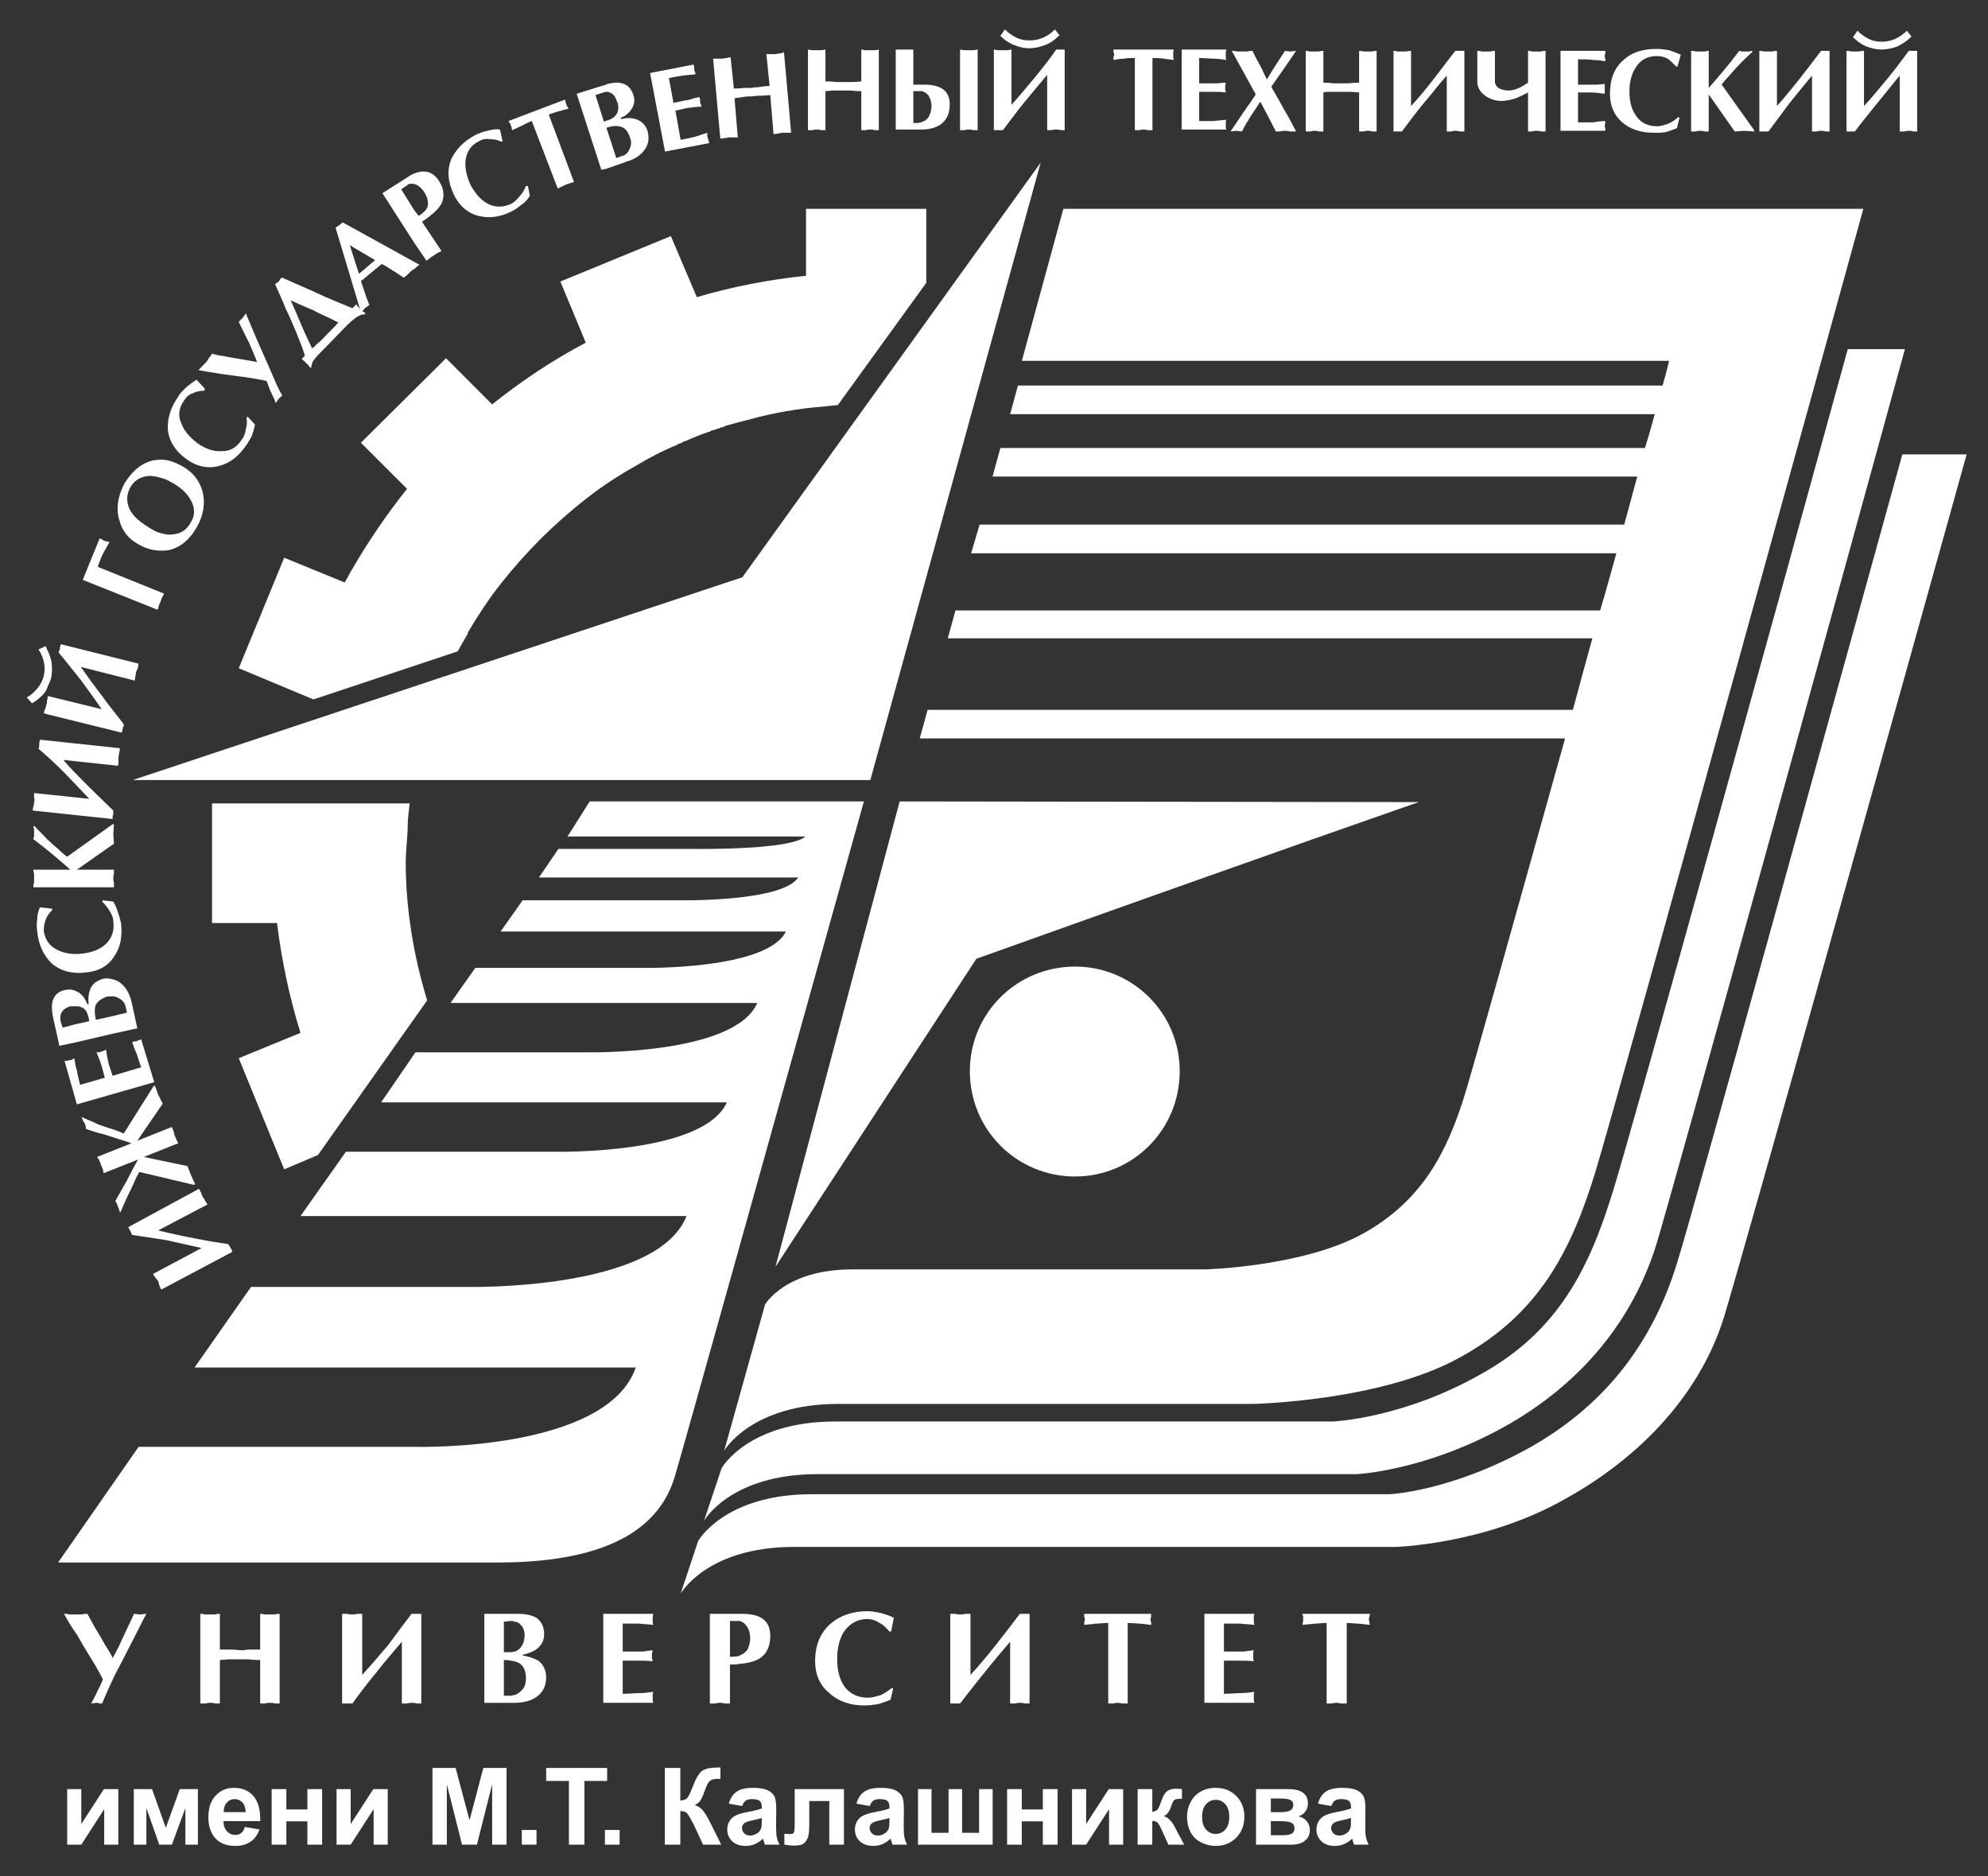 <?xml version="1.0" encoding="utf-8"?>
<!-- Generator: Adobe Illustrator 15.0.0, SVG Export Plug-In . SVG Version: 6.00 Build 0)  -->
<!DOCTYPE svg PUBLIC "-//W3C//DTD SVG 1.1//EN" "http://www.w3.org/Graphics/SVG/1.1/DTD/svg11.dtd">
<svg version="1.1" id="Layer_1" xmlns="http://www.w3.org/2000/svg" xmlns:xlink="http://www.w3.org/1999/xlink" x="0px" y="0px"
	 width="532px" height="502px" viewBox="31.14 169.445 532 502" enable-background="new 31.14 169.445 532 502"
	 xml:space="preserve">
<rect x="31.14" y="169.445" width="532" height="502" fill="#333333" stroke="none"/>
<g>
	<polygon fill="#fff" points="309.625,212.971 229.795,323.918 66.665,378.172 264.046,378.172 	"/>
	<path fill="#fff" d="M238.663,508.423l53.754-82.422c83.642-29.921,118.417-41.925,118.417-41.925l-138.941-0.179
		L238.663,508.423z"/>
	<path fill="#fff" d="M188.942,383.896l-5.929,9.388h63.646c-3.985,3.669-29.047,3.322-29.047,3.322h-37.041l-5.204,7.646h69.376
		c-4.34,6.627-31.984,6.1-31.984,6.1h-41.753l-5.902,8.352h76.35c-5.058,10.258-37.912,9.739-37.912,9.739H158.33l-6.626,9.387
		h82.079c-6.082,14.074-45.885,13.203-45.885,13.203h-45.585l-9.192,13.4h92.517c-6.279,14.076-45.934,13.201-45.934,13.201h-55.996
		l-12.155,17.213h103.298c-7.845,20.004-58.264,18.961-58.264,18.961H98.322l-15.12,21.57h118.072
		c-7.818,22.441-58.411,21.225-58.411,21.225H68.229L46.688,587.56c0,0,95.478,0,117.371,0c21.92,0,42.248-4.879,47.652-22.965
		c2.587-8.691,27.127-96.697,50.616-180.698L188.942,383.896L188.942,383.896z"/>
	<path fill="#fff" d="M318.845,428.091c15.47,0,27.995,12.502,27.995,27.996c0,15.646-12.525,28.174-27.995,28.174
		c-15.646,0-28.17-12.525-28.17-28.174C290.674,440.593,303.198,428.091,318.845,428.091z"/>
	<path fill="#fff" d="M87.886,416.434v-32.011h52.882c-0.177,1.917-0.522,4.007-0.522,5.924c0,2.765-0.525,6.606-0.525,9.921
		c0,0.172,0,0.172,0,0.172c0,11.98,2.093,24.862,5.73,36.69l-29.219,41.377l-9.042,3.836l-12.156-29.742l16.517-6.775
		c-2.966-9.566-5.058-19.48-6.279-29.392H87.886L87.886,416.434z M252.039,278.185L252.039,278.185
		c1.048-0.179,2.267-0.179,3.314-0.351l23.663-32.707v-19.805h-32.183v17.912c-9.915,1.023-19.831,2.944-29.221,5.729l-6.946-16.342
		l-29.569,12.159l6.8,16.362c-8.895,4.686-17.237,10.265-25.061,16.521l-12.329-12.358l-22.793,22.617l12.355,12.332
		c-6.255,7.849-11.832,16.193-16.689,25.061l-16.19-6.626l-12.156,29.57l19.977,8.342l38.61-12.855
		c0.871-1.57,1.745-3.139,2.79-4.881h-0.178c2.792-4.682,5.732-9.215,9.046-13.375c6.602-8.344,14.273-16.017,22.767-22.62
		c4.186-3.315,8.718-6.252,13.401-8.868c3.488-2.093,7.124-3.987,10.961-5.556c0.174-0.172,0.351-0.172,0.524-0.344
		c0.346,0,0.693-0.179,0.871-0.354c0.346-0.172,0.697-0.344,1.044-0.344c0.146-0.179,0.352-0.179,0.697-0.351
		c0.348-0.176,0.846-0.348,1.197-0.52c0.175,0,0.347-0.179,0.524-0.179c0.346-0.172,0.697-0.348,1.217-0.52
		c0.177,0,0.354-0.172,0.525-0.172c0.348-0.179,0.699-0.352,1.044-0.352c0.35-0.175,0.699-0.348,1.045-0.348
		c0.177-0.179,0.354-0.179,0.523-0.351c0.524,0,0.873-0.172,1.224-0.348c0.172,0,0.524-0.172,0.697-0.172
		c0.348-0.178,0.699-0.351,1.046-0.351c0.35-0.172,0.498-0.172,0.697-0.348c1.894-0.523,3.81-1.05,5.901-1.573
		C237.964,279.927,244.913,278.705,252.039,278.185z"/>
	<path fill="#fff" d="M224.939,557.646c0,0,7.123-12.531,30.588-12.531c23.489,0,110.969,0,110.969,0s34.427-0.691,55.474-12.525
		c21.221-11.633,29.718-28.846,35.993-49.197c6.255-20.352,71.815-258.069,71.815-258.069H315.702l-11.108,40.681h173.195
		c0,0-0.521,2.44-1.74,6.599h-172.5l-2.092,7.673h172.497c-0.695,2.592-1.568,5.728-2.616,9.04H298.846l-2.095,7.653H469.27
		c-1.045,3.983-2.263,8.341-3.484,12.851H293.287l-2.266,7.673h172.669c-1.37,4.857-2.766,10.09-4.334,15.295h-172.52l-2.067,7.47
		h172.494c-1.741,6.252-3.485,12.707-5.207,19.13h-172.69l-2.096,7.65h172.697c-12.357,44.193-24.537,87.833-26.778,95.131
		c-4.71,15.295-11.312,28.523-27.327,37.389c-15.99,8.867-42.244,9.564-42.244,9.564s-76.667,0-94.429,0
		c-17.911,0-23.313,9.395-23.313,9.395L224.939,557.646z"/>
	<path fill="#fff" d="M219.534,576.427c0,0,6.948-12.527,30.437-12.527c23.491,0,144.347,0,144.347,0s18.084-0.873,39.133-12.529
		c21.025-11.637,34.773-28.871,41.023-49.197c5.059-16.865,50.97-182.788,66.438-239.309h-15.297
		c-18.081,65.913-57.911,209.567-62.795,225.209c-6.256,20.352-14.421,37.563-35.646,49.223
		c-21.021,11.832-39.456,12.527-39.456,12.527s-109.574,0-133.063,0c-23.467,0-30.414,12.504-30.414,12.504L219.534,576.427z"/>
	<path fill="#fff" d="M213.28,595.908c0,0,6.948-12.531,30.415-12.531c23.516,0,161.063,0,161.063,0s23.641-0.695,44.688-12.529
		c21.222-11.633,36.867-28.867,43.118-49.193c4.88-16.021,47.302-167.473,64.863-230.618h-17.211
		c-19.134,69.049-55.649,201.571-60.331,216.516c-6.275,20.352-18.459,37.563-39.655,49.395
		c-21.051,11.637-37.217,12.332-37.217,12.332s-131.12,0-154.61,0c-23.464,0-30.438,12.529-30.438,12.529L213.28,595.908z"/>
	<path fill="#fff" d="M55.551,625.275c0.353-0.672,1.05-1.891,1.895-3.811c0.372-0.523,0.697-1.395,1.223-2.617
		c-0.671-1.393-1.723-3.311-3.117-5.553c-0.174-0.35-1.568-2.439-3.835-6.453c-1.742-2.418-2.766-4.334-3.46-5.555
		c0.348,0,0.846,0,1.543,0.174c0.698,0,1.218,0,1.569,0c0.348,0,0.873,0,1.569,0c0.697-0.174,1.223-0.174,1.569-0.174
		c0.346,0.699,1.043,1.742,1.916,3.488c0.178,0.348,1.222,1.893,2.765,4.682c1.223,1.92,1.921,3.139,2.093,3.662
		c0.525-0.873,1.57-2.791,2.792-5.58c0.699-1.545,1.741-3.639,2.939-6.252l1.568,0.174l1.741-0.174
		c-0.696,1.221-1.916,3.664-3.656,7.123c-1.723,3.314-3.29,6.451-4.859,9.393c-1.742,3.662-2.792,6.104-3.314,7.473
		c-0.148,0-0.348,0-0.674,0c-0.372-0.176-0.696-0.176-0.871-0.176L55.551,625.275z"/>
	<path fill="#fff" d="M84.748,625.275v-23.986c0.346,0,0.696,0,1.244,0.172c0.696,0,1.021,0,1.395,0c0.326,0,0.673,0,1.197,0
		c0.699-0.172,1.044-0.172,1.396-0.172v9.566c0.699,0,1.742,0,3.139,0c1.218,0,1.917,0.172,2.267,0.172c0.847,0,1.37,0,1.894-0.172
		c2.092,0,3.313,0,3.485,0v-9.566c0.174,0,0.699,0,1.224,0.172c0.697,0,1.043,0,1.396,0c0.172,0,0.697,0,1.192,0
		c0.697-0.172,1.05-0.172,1.395-0.172v23.986c-0.345,0-0.697,0-1.218,0c-0.671-0.176-1.022-0.176-1.369-0.176
		c-0.354,0-0.699,0-1.396,0.176c-0.524,0-0.875,0-1.224,0V613.64c-0.697,0-1.742,0-3.138-0.174c-1.395,0-2.241,0-2.241,0
		c-0.896,0-1.745,0-2.79,0s-1.917,0.174-2.615,0.174v11.635c-0.177,0-0.695,0-1.222,0c-0.697-0.176-1.044-0.176-1.37-0.176
		c-0.373,0-0.697,0-1.247,0.176C85.445,625.275,85.094,625.275,84.748,625.275z"/>
	<path fill="#fff" d="M122.686,625.275v-23.986c0.349,0,0.847,0,1.371,0c0.521,0.172,1.044,0.172,1.393,0.172
		c0.172,0,0.696,0,1.222-0.172c0.524,0,1.044,0,1.396,0v16.342c1.916-2.094,4.157-4.686,6.948-7.998
		c2.439-3.311,4.534-6.08,6.254-8.344c0.348,0,0.697,0,0.896,0c0.147,0,0.5,0,0.846,0c0.522,0,0.699,0,0.871,0v23.986
		c-0.172,0-0.697,0-1.217,0c-0.5-0.176-1.049-0.176-1.396-0.176c-0.151,0-0.677,0-1.197,0.176c-0.522,0-1.048,0-1.395,0v-16.518
		c-1.916,2.27-4.36,5.061-6.801,8.174c-2.592,3.139-4.681,5.928-6.427,8.344c-0.175,0-0.349,0-0.699,0c-0.174,0-0.347,0-0.347,0
		c-0.347,0-0.524,0-0.871,0C123.182,625.275,123.033,625.275,122.686,625.275z"/>
	<path fill="#fff" d="M168.767,611.378c0.498,0,0.845-0.352,1.369-0.699c0.351-0.352,0.699-0.875,1.05-1.572
		c0.174-0.695,0.347-1.395,0.347-2.09c0-1.193-0.347-2.064-1.046-2.766c-0.351-0.521-1.022-0.871-1.72-0.871v-2.092h1.023
		c1.916,0,3.661,0.348,4.879,1.043c1.396,1.049,2.093,2.443,2.093,4.338c0,1.566-0.523,2.787-1.742,3.834
		c-1.048,0.875-2.44,1.396-4.014,1.742v0.178c1.747,0.348,2.965,0.695,4.187,1.396c1.396,1.043,2.094,2.59,2.094,4.506
		c0,2.27-0.874,4.012-2.618,5.232c-1.567,1.047-3.483,1.543-5.902,1.543v-2.066c0.697-0.174,1.196-0.525,1.895-1.221
		c0.87-0.699,1.222-1.918,1.222-3.314c0-1.744-0.523-3.139-1.573-3.834c-0.346-0.326-0.846-0.5-1.542-0.676V611.378L168.767,611.378
		z M165.978,603.38l1.742-0.178c0.347,0,0.699,0,1.046,0.178v-2.092h-8.019v23.813h8.019v-2.066c-0.348,0-0.699,0.174-1.046,0.174
		h-1.742v-9.566c1.045,0,2.089,0.178,2.789,0.35v-2.611c-0.348,0.172-1.046,0.172-1.744,0.172h-1.045V603.38L165.978,603.38z"/>
	<path fill="#fff" d="M192.58,601.289h13.376c0,0.348-0.148,0.523-0.148,0.871c0,0.172,0,0.521,0,0.697c0,0.174,0,0.346,0,0.695
		c0,0.348,0.148,0.527,0.148,0.699c-1.194-0.172-2.416-0.172-3.812-0.352c-1.222,0-2.612,0-4.359,0v7.477h3.662
		c0.697,0,1.223,0,1.92,0c0.521-0.174,1.395-0.174,2.439-0.35c0,0.176,0,0.35-0.2,0.697c0,0.35,0,0.697,0,0.871
		c0,0.172,0,0.35,0,0.697c0.2,0.346,0.2,0.523,0.2,0.695c-1.396-0.172-2.79-0.172-4.358-0.172h-3.663v8.867
		c1.747,0,3.138-0.178,4.359-0.178c1.396,0,2.617-0.172,3.812-0.344c0,0.172-0.148,0.521-0.148,0.695c0,0.348,0,0.523,0,0.871
		c0,0,0,0.348,0,0.674c0,0.344,0.148,0.521,0.148,0.695H192.58V601.289z"/>
	<path fill="#fff" d="M229.096,601.289h0.699c5.031,0,7.472,1.914,7.472,5.904c0,2.963-1.044,4.881-2.939,6.102
		c-1.242,0.695-2.965,1.215-5.23,1.371v-2.242c0.874-0.35,1.569-0.873,2.093-1.566c0.354-0.871,0.699-1.75,0.699-2.969
		c0-1.395-0.346-2.59-1.045-3.465c-0.351-0.521-1.048-1.043-1.747-1.221L229.096,601.289L229.096,601.289z M226.483,614.861
		c0.871,0,1.742,0,2.613-0.195v-2.242c-0.174,0.174-0.174,0.174-0.346,0.174c-0.699,0.172-1.569,0.172-2.268,0.172v-9.564h2.094
		c0.174,0,0.346,0,0.52,0v-1.916h-7.997v23.988c0.354,0,0.699,0,1.396,0c0.522-0.176,1.048-0.176,1.396-0.176
		c0.177,0,0.699,0,1.197,0.176c0.697,0,1.044,0,1.396,0L226.483,614.861L226.483,614.861z"/>
	<path fill="#fff" d="M269.801,621.113l0.349,0.176l-0.696,2.967c-1.049,0.494-2.244,0.846-3.289,1.191
		c-1.223,0.176-2.467,0.352-3.688,0.352c-3.811,0-6.949-1.049-9.39-3.291c-2.59-2.092-3.813-5.053-3.813-8.518
		c0-4.357,1.395-7.668,4.161-10.09c2.438-2.088,5.755-3.311,9.738-3.311c1.222,0,2.439,0.176,3.836,0.523
		c1.222,0.348,2.267,0.697,3.314,1.219l-0.696,3.662h-0.525c-0.697-0.871-1.542-1.742-2.592-2.268
		c-1.045-0.697-2.115-1.047-3.337-1.047c-2.589,0-4.68,1.221-6.25,3.461c-1.222,2.094-1.747,4.361-1.747,7.326
		c0,3.115,0.697,5.557,2.093,7.475c1.396,1.744,3.463,2.791,6.078,2.791c1.222,0,2.266-0.35,3.514-0.699
		C267.906,622.507,268.93,621.814,269.801,621.113z"/>
	<path fill="#fff" d="M285.442,625.275v-23.986c0.351,0,0.699,0,1.396,0c0.524,0.172,1.045,0.172,1.219,0.172
		c0.353,0,0.875,0,1.396-0.172c0.522,0,1.05,0,1.396,0v16.342c1.919-2.094,4.161-4.686,6.775-7.998
		c2.617-3.311,4.706-6.08,6.423-8.344c0.348,0,0.696,0,0.871,0c0.174,0,0.524,0,0.87,0c0.525,0,0.698,0,0.871,0v23.986
		c-0.173,0-0.696,0-1.217,0c-0.524-0.176-1.049-0.176-1.396-0.176c-0.152,0-0.697,0-1.196,0.176c-0.521,0-1.042,0-1.394,0v-16.518
		c-1.915,2.27-4.356,5.061-6.799,8.174c-2.589,3.139-4.684,5.928-6.603,8.344c0,0-0.346,0-0.52,0c-0.175,0-0.352,0-0.352,0
		c-0.348,0-0.697,0-0.871,0C285.989,625.275,285.792,625.275,285.442,625.275z"/>
	<path fill="#fff" d="M332.919,603.73v21.547c-0.174,0-0.698,0-1.396,0c-0.85-0.176-1.197-0.176-1.197-0.176
		c-0.173,0-0.696,0-1.222,0.176c-0.698,0-1.044,0-1.393,0V603.73c-1.223,0-2.268,0.172-3.314,0.172
		c-0.871,0.18-1.916,0.18-3.112,0.352c0-0.352,0-0.523,0-0.871c0.175-0.178,0.175-0.352,0.175-0.699
		c0-0.174-0.175-0.521-0.175-0.695c0-0.35,0-0.525,0-0.697h17.909c0,0.523,0,1.043-0.174,1.393c0,0.35,0,0.521,0.174,0.871
		c0,0.178,0,0.527,0,0.699c-1.566-0.172-2.618-0.352-2.964-0.352C335.186,603.9,333.963,603.73,332.919,603.73z"/>
	<path fill="#fff" d="M353.441,601.289h13.403c-0.176,0.348-0.176,0.523-0.176,0.871c0,0.172,0,0.521,0,0.697
		c0,0.174,0,0.346,0,0.695c0,0.348,0.176,0.527,0.176,0.699c-1.222-0.172-2.44-0.172-3.837-0.352c-1.223,0-2.588,0-4.336,0v7.477
		h3.639c0.697,0,1.221,0,1.92,0c0.521-0.174,1.394-0.174,2.438-0.35c0,0.176-0.174,0.35-0.174,0.697c0,0.35,0,0.697,0,0.871
		c0,0.172,0,0.35,0,0.697c0,0.346,0.174,0.523,0.174,0.695c-1.396-0.172-2.79-0.172-4.358-0.172h-3.639v8.867
		c1.748,0,3.113-0.178,4.336-0.178c1.396,0,2.615-0.172,3.837-0.344c-0.176,0.172-0.176,0.521-0.176,0.695c0,0.348,0,0.523,0,0.871
		c0,0,0,0.348,0,0.674c0,0.344,0.176,0.521,0.176,0.695h-13.403V601.289L353.441,601.289z"/>
	<path fill="#fff" d="M391.529,603.73v21.547c-0.348,0-0.871,0-1.567,0c-0.699-0.176-1.048-0.176-1.048-0.176
		c-0.352,0-0.849,0-1.396,0.176c-0.498,0-1.022,0-1.368,0V603.73c-1.219,0-2.268,0.172-3.141,0.172
		c-1.048,0.18-2.093,0.18-3.314,0.352c0-0.352,0-0.523,0.178-0.871c0-0.178,0-0.352,0-0.699c0-0.174,0-0.521,0-0.695
		c-0.178-0.35-0.178-0.525-0.178-0.697h18.087c-0.173,0.523-0.173,1.043-0.349,1.393c0,0.35,0.176,0.521,0.176,0.871
		c0,0.178,0,0.527,0.173,0.699c-1.722-0.172-2.765-0.352-3.115-0.352C393.62,603.9,392.576,603.73,391.529,603.73z"/>
	<path fill="#fff" d="M93.292,504.441L74.333,514.5c-0.173-0.172-0.347-0.52-0.521-1.02c-0.176-0.523-0.176-0.869-0.346-1.223
		c-0.177-0.172-0.351-0.52-0.699-0.869c-0.349-0.523-0.522-0.699-0.697-1.047l13.025-6.947c-2.414-0.523-5.551-1.223-9.388-2.094
		c-3.463-0.521-6.604-1.049-9.193-1.393c-0.174-0.354-0.348-0.527-0.348-0.875c-0.178,0-0.178-0.35-0.352-0.523
		c-0.174-0.352-0.346-0.699-0.346-0.699l18.929-10.262c0.2,0.352,0.352,0.699,0.549,1.051c0.148,0.52,0.35,0.871,0.499,1.219
		c0.2,0.176,0.349,0.523,0.548,0.873c0.323,0.52,0.499,0.867,0.696,1.043l-13.224,6.951c2.787,0.695,5.905,1.395,9.562,2.094
		c3.465,0.695,6.602,1.221,9.22,1.568c0,0.172,0.174,0.348,0.174,0.348c0.174,0.176,0.174,0.348,0.348,0.523
		c0,0.176,0.172,0.352,0.351,0.523C93.117,503.914,93.292,504.265,93.292,504.441z"/>
	<path fill="#fff" d="M77.796,473.128c0.351,0.871,0.697,1.57,1.048,2.24l-9.219,3.664l11.66,2.439l1.044,2.617l1.048,2.24
		l-0.352,0.172l-14.62-3.459c-0.698,1.219-1.395,2.764-2.067,4.334c-1.222,2.266-2.093,4.533-2.963,6.451H63.2
		c0-0.176-0.177-0.523-0.177-0.695c-0.173-0.352-0.173-0.527-0.347-0.879c-0.174-0.52-0.35-1.043-0.697-1.391
		c1.044-1.92,2.094-3.662,3.139-5.557c0.87-1.74,1.895-3.662,2.938-5.576l-9.214,3.658c0-0.693-0.352-1.572-0.699-2.266
		c-0.146-0.697-0.498-1.393-1.022-2.092l9.219-3.664c-1.919-0.67-4.359-1.369-7.497-2.42c-1.544-0.344-3.114-0.867-4.682-1.391
		c0-0.523-0.179-1.049-0.353-1.568c-0.173-0.178-0.348-0.523-0.524-0.697c0-0.35-0.173-0.525-0.347-0.869h0.173
		c1.568,0.695,2.965,1.215,4.334,1.914c1.044,0.35,2.44,0.871,4.184,1.396c1.048,0.348,1.919,0.695,2.618,1.043l7.997-12.703
		l0.346-0.174l0.875,2.439l1.219,2.443l-6.801,9.914l9.214-3.662c0.204,0.172,0.204,0.521,0.525,1.219
		C77.796,472.777,77.796,473.128,77.796,473.128z"/>
	<path fill="#fff" d="M51.716,464.957L48.404,453.3c0.347,0,0.546,0,0.697,0c0.349,0,0.521-0.176,0.697-0.176
		c0.175,0,0.347,0,0.698-0.172c0.174-0.176,0.348-0.176,0.52-0.352c0.177,1.049,0.352,2.268,0.699,3.314
		c0.177,1.219,0.525,2.414,0.874,3.811l6.598-1.893l-0.846-3.141c-0.199-0.523-0.345-1.043-0.524-1.568
		c-0.172-0.523-0.52-1.223-0.871-2.094c0.175,0,0.352,0,0.699,0c0.172,0,0.498-0.172,0.498-0.172c0.199,0,0.348-0.178,0.699-0.178
		c0.346-0.172,0.523-0.352,0.697-0.352c0.173,1.223,0.347,2.445,0.696,3.838l1.044,3.141l7.646-2.27
		c-0.521-1.391-0.871-2.611-1.219-3.658c-0.523-1.051-0.872-2.094-1.194-3.115c0.152,0,0.322,0,0.671-0.176c0.174,0,0.346,0,0.523,0
		c0.176-0.172,0.348-0.172,0.698-0.344c0.175,0,0.521-0.18,0.521-0.18l3.49,11.461L51.716,464.957z"/>
	<path fill="#fff" d="M60.756,446.177v-4.713l4.361-1.043l-0.347-1.57c-0.174-0.846-0.699-1.721-1.748-2.238
		c-0.521-0.354-1.396-0.699-2.268-0.523v-4.709c1.05,0.176,2.095,0.525,2.965,1.396c1.222,1.043,2.093,2.611,2.618,4.707
		l1.544,7.125L60.756,446.177L60.756,446.177z M51.194,443.558v4.859l9.563-2.24v-4.713l-3.983,0.871
		c-0.35-1.742-0.35-3.133,0-3.982c0.525-1.043,1.569-1.74,3.114-2.266c0.35,0,0.697,0,0.87,0v-4.709
		c-0.692-0.172-1.391-0.172-2.088,0c-1.723,0.525-2.94,1.396-3.465,2.967c-0.35,1.043-0.523,2.268-0.35,3.809h-0.346
		c-0.525-1.369-1.224-2.412-2.267-3.111c-0.349-0.176-0.699-0.352-1.047-0.523v4.186c0.175,0,0.349,0,0.699,0
		c0.521,0,1.045,0.322,1.568,0.5c0.348,0.348,0.699,0.695,0.871,1.043c0.176,0.348,0.348,0.871,0.521,1.57l0.178,0.871
		L51.194,443.558L51.194,443.558L51.194,443.558z M47.905,444.431L47.905,444.431l3.29-0.873v4.859l-4.16,0.871l-1.742-7.824
		c-0.352-1.742-0.352-3.311,0-4.334c0.52-1.564,1.567-2.439,3.312-2.785c0.847-0.178,1.717-0.178,2.591,0.172v4.188
		c-0.35,0-0.874,0-1.221,0c-1.023,0.32-1.895,0.848-2.268,1.543c-0.498,0.699-0.498,1.57-0.321,2.617L47.905,444.431z"/>
	<path fill="#fff" d="M58.49,410.703l0.178-0.351l2.787,0.351c0.524,0.875,0.872,1.718,1.222,2.768
		c0.347,1.043,0.699,2.089,0.871,3.136c0.351,3.491-0.172,6.432-1.919,8.867c-1.564,2.441-3.983,3.813-7.297,4.162
		c-3.834,0.521-6.947-0.352-9.392-2.416c-2.093-2.094-3.488-4.881-3.836-8.517c-0.174-1.05-0.174-2.097,0-3.319
		c0-1.215,0.349-2.265,0.699-3.136l3.313,0.348v0.347c-0.697,0.699-1.396,1.57-1.744,2.616c-0.349,0.874-0.523,1.921-0.523,2.967
		c0.352,2.441,1.57,4.157,3.84,5.206c1.916,0.869,4.157,1.219,6.597,0.869c2.792-0.348,4.858-1.223,6.429-2.788
		c1.396-1.545,2.093-3.463,1.742-5.731c0-1.043-0.347-1.914-1.045-2.964C59.886,412.249,59.188,411.377,58.49,410.703z"/>
	<path fill="#fff" d="M61.628,406.868H40.06c0-0.347,0-0.699,0.2-1.222c0-0.52,0-0.871,0-1.219c0-0.176,0-0.695,0-1.222
		c-0.2-0.523-0.2-0.871-0.2-1.043h9.914c-3.114-2.768-6.429-5.556-9.914-8.179c0-0.172,0.2-0.523,0.2-0.871c0-0.523,0-0.698,0-0.871
		c0-0.179,0-0.5,0-0.851c0-0.172-0.2-0.52-0.2-0.871h0.349c1.044,1.222,2.266,2.242,3.312,3.463
		c0.699,0.699,1.745,1.576,3.141,2.795c0.847,0.871,1.544,1.394,2.242,1.92l12.18-8.702h0.348l-0.174,2.592l0.174,2.62l-9.913,6.954
		h9.913c0,0.172,0,0.52,0,1.043c-0.174,0.526-0.174,1.046-0.174,1.222c0,0.348,0,0.699,0.174,1.219
		C61.628,406.169,61.628,406.521,61.628,406.868z"/>
	<path fill="#fff" d="M61.281,388.602l-21.372-2.262c0-0.172,0-0.698,0.151-1.046c0.2-0.523,0.2-1.046,0.2-1.218
		c0.148-0.352,0.148-0.699,0-1.222c0-0.5,0-0.847,0-1.199l14.771,1.543c-1.746-1.89-4.013-4.156-6.626-6.947
		c-2.593-2.589-4.858-4.682-6.951-6.428c0.177-0.347,0.177-0.698,0.177-0.871c0-0.176,0-0.348,0-0.695
		c0.174-0.352,0.174-0.699,0.174-0.875l21.396,2.265c0,0.351,0,0.699-0.177,1.222c0,0.526-0.173,0.874-0.173,1.218
		c0,0.179,0,0.527,0,1.05s0,1.043-0.174,1.222l-14.598-1.573c1.72,2.069,3.987,4.334,6.601,6.954
		c2.618,2.612,4.859,4.682,6.775,6.599c0,0,0,0.176,0,0.348c0,0.351,0,0.351,0,0.523c0,0.176-0.175,0.523-0.175,0.699
		C61.281,388.083,61.281,388.43,61.281,388.602z"/>
	<path fill="#fff" d="M63.721,365.493l-19.825-4.885v-4.706c0-0.179,0-0.179,0.172-0.179l14.273,3.49
		c-1.396-2.096-3.313-4.682-5.578-7.821c-2.267-2.791-4.161-5.232-5.904-7.298c0-0.351,0.175-0.523,0.175-0.699
		c0.174-0.172,0.174-0.523,0.174-0.871c0.177-0.352,0.177-0.523,0.177-0.699l20.845,5.205c0,0.175-0.174,0.526-0.174,1.046
		c-0.172,0.524-0.348,0.875-0.525,1.223c0,0.172,0,0.52-0.172,1.046c0,0.523-0.174,1.046-0.174,1.218l-14.42-3.659
		c1.567,2.265,3.485,4.884,5.726,7.817c2.094,2.967,4.188,5.408,5.757,7.497c0,0.18,0,0.352,0,0.527
		c-0.174,0.172-0.174,0.172-0.174,0.352c0,0.172-0.174,0.52-0.174,0.695C63.898,364.969,63.721,365.29,63.721,365.493
		L63.721,365.493z M43.896,353.134c0.347-0.695,0.699-1.394,0.871-2.093c0.349-1.395,0.349-2.964,0.174-4.355
		c-0.174-1.022-0.522-2.072-1.045-3.116V353.134L43.896,353.134L43.896,353.134z M43.896,360.608v-4.706
		c0,0.172,0,0.521-0.177,1.043c0,0.523,0,0.871-0.174,1.05c0,0.344-0.174,0.695-0.346,1.218c-0.176,0.524-0.352,0.871-0.352,1.047
		L43.896,360.608L43.896,360.608L43.896,360.608z M43.896,343.571L43.896,343.571c-0.177-0.348-0.351-0.875-0.524-1.218
		l-1.919,0.871c1.57,2.441,1.919,4.854,1.396,7.123c-0.348,1.218-0.873,2.265-1.57,3.139c-0.869,1.046-1.716,1.89-2.963,2.589
		l1.395,1.57c1.222-0.699,2.439-1.742,3.314-2.768c0.349-0.52,0.696-1.043,0.873-1.742L43.896,343.571L43.896,343.571z"/>
	<path fill="#fff" d="M57.297,321.126l17.71,7.149c0,0.148-0.15,0.5-0.5,1.02c-0.176,0.527-0.349,0.871-0.349,1.046
		c-0.173,0.352-0.349,0.699-0.524,1.222c-0.17,0.524-0.17,0.871-0.347,1.043l-20.004-7.994l4.533-11.132
		c0.18,0.172,0.524,0.172,0.674,0.347c0.178,0.176,0.352,0.176,0.523,0.352c0.173,0,0.352,0,0.698,0.171
		c0.174,0,0.523,0,0.697,0.172c-0.697,1.222-1.223,2.269-1.742,3.143C58.342,318.335,57.817,319.557,57.297,321.126z"/>
	<path fill="#fff" d="M79.889,294.175c2.791,1.57,4.508,3.662,5.406,6.603c0.844,3.136,0.35,6.447-1.397,9.563
		c-1.742,3.14-4.008,5.232-6.8,6.103c-1.043,0.348-1.89,0.348-2.938,0.348v-4.709c1.048,0.348,2.24,0.527,3.29,0.348
		c2.094-0.172,3.661-1.219,4.707-3.137c1.222-1.89,1.222-3.986,0-6.08c-1.045-1.914-2.786-3.487-5.404-4.854
		c-0.846-0.523-1.744-0.874-2.592-1.05v-4.881C76.054,292.43,77.974,293.125,79.889,294.175L79.889,294.175z M74.159,316.792v-4.709
		c-0.871-0.172-1.57-0.523-2.441-1.046c-2.964-1.742-5.053-3.46-5.904-5.381c-0.871-1.917-0.871-3.834,0.174-5.752
		c1.024-1.894,2.767-2.936,5.033-3.115c1.048,0,2.093,0.179,3.139,0.523v-4.881c-0.694,0-1.394,0.175-1.916,0.175
		c-3.141,0.699-5.73,2.792-7.823,6.275c-1.743,3.292-2.268,6.603-1.396,9.566c0.697,2.94,2.444,5.206,5.384,6.775
		C70.322,316.272,72.243,316.792,74.159,316.792L74.159,316.792z"/>
	<path fill="#fff" d="M97.102,281.146l0.35-0.172l1.917,2.066c-0.175,1.049-0.525,2.093-0.871,3.139
		c-0.522,0.871-1.047,1.921-1.744,2.792c-1.919,2.765-4.334,4.506-7.126,5.205c-2.79,0.699-5.578,0.172-8.169-1.57
		c-3.313-2.265-5.06-5.033-5.404-8.169c-0.148-2.967,0.697-5.904,2.79-8.868c0.526-1.046,1.391-1.745,2.267-2.62
		c0.871-0.668,1.742-1.367,2.615-1.89l2.267,2.414l-0.199,0.526c-1.045,0-2.067,0.172-3.113,0.695
		c-1.049,0.348-1.747,1.046-2.268,1.917c-1.396,1.921-1.742,4.013-0.697,6.255c0.697,1.914,2.267,3.663,4.335,5.232
		c2.266,1.566,4.361,2.241,6.627,2.066c2.09,0,3.81-1.022,5.054-2.943c0.698-0.871,1.022-1.742,1.197-2.961
		C97.277,283.211,97.277,282.168,97.102,281.146z"/>
	<path fill="#fff" d="M104.924,277.311c-0.174-0.699-0.671-1.742-1.542-3.487c-0.177-0.523-0.525-1.394-0.876-2.417
		c-1.396-0.348-3.313-0.698-5.752-1.046c-0.324,0-2.592-0.348-6.602-0.871c-2.766-0.523-4.708-0.698-5.903-1.046
		c0.147-0.176,0.5-0.523,1.046-1.046c0.35-0.352,0.697-0.699,1.021-1.043c0.175-0.176,0.373-0.526,0.697-1.05
		c0.373-0.52,0.699-0.871,0.873-1.218c0.697,0.171,1.741,0.52,3.488,0.698c0.346,0.172,1.917,0.344,4.855,0.871
		c1.919,0.348,3.139,0.523,3.661,0.699c-0.174-0.874-1.048-2.62-2.093-5.212c-0.697-1.219-1.568-3.136-2.765-5.576l1.021-1.047
		l0.871-1.222c0.523,1.222,1.394,3.315,2.79,6.626c1.393,3.116,2.614,5.904,3.836,8.696c1.37,3.312,2.415,5.553,3.112,6.6
		c-0.172,0.175-0.172,0.351-0.523,0.523c-0.174,0.172-0.348,0.351-0.52,0.523L104.924,277.311z"/>
	<path fill="#fff" d="M115.362,247.571c0.175,0.169,0.349,0.169,0.697,0.347c2.96,1.395,6.076,2.613,9.389,4.007l1.049-1.042
		c0.174,0.347,0.348,0.523,0.521,0.698c0.351,0.344,0.351,0.52,0.523,0.672c0.173,0.199,0.351,0.347,0.697,0.523
		c0.347,0.172,0.524,0.347,0.697,0.52l-0.351,0.348c-0.521-0.169-1.218,0.179-2.089,0.699c-0.697,0.523-1.573,1.222-2.44,2.092
		l-6.427,6.603c-1.048,1.047-1.747,1.745-2.268,2.441v-3.288c0.175-0.351,0.521-0.698,1.044-1.05
		c0.699-0.692,1.396-1.219,1.742-1.742c0.525-0.52,1.223-1.218,1.919-1.915c0.525-0.526,1.223-1.222,1.569-1.749
		c-1.919-1.042-4.008-1.914-6.101-2.96c-0.175,0-0.175,0-0.175-0.176v-5.028H115.362z M111.896,265.479
		c0.174,0.175,0.349,0.348,0.525,0.523c0.323,0.175,0.497,0.351,0.674,0.695c0.345,0.175,0.521,0.347,0.696,0.699
		c0.2,0.171,0.348,0.347,0.52,0.523l0.18-0.352c0-0.523,0.172-1.215,0.696-1.914c0.174,0,0.174-0.175,0.174-0.175v-3.288
		c-0.351,0.148-0.524,0.32-0.698,0.5c-0.871-1.894-1.919-3.986-2.938-6.427c-0.871-2.093-1.742-4.162-2.792-6.431
		c2.093,0.875,4.163,1.921,6.429,2.768v-5.029c-3.116-1.394-6.077-2.616-8.695-3.815c-0.172,0-0.352,0.152-0.523,0.324
		c-0.174,0.348-0.348,0.523-0.348,0.699c-0.172,0-0.351,0.176-0.523,0.348c-0.348,0.172-0.521,0.351-0.521,0.351
		c1.045,2.44,2.089,4.534,2.789,6.447c0.871,1.719,1.745,3.812,2.79,6.256c0.871,2.092,1.741,4.33,2.415,6.423L111.896,265.479
		L111.896,265.479z"/>
	<path fill="#fff" d="M133.271,240.094l-5.032,4.163v-2.417l3.285-2.788l-3.285-1.92v-5.206l15.118,8.348
		c-0.174,0.172-0.692,0.52-1.192,1.043c-0.549,0.348-0.896,0.523-1.048,0.699c-0.199,0.172-0.525,0.52-1.046,1.043
		c-0.522,0.351-0.869,0.698-0.869,0.698c-1.396-0.871-2.268-1.569-2.967-1.917C135.187,241.144,134.143,240.445,133.271,240.094
		L133.271,240.094z M128.24,246.177L128.24,246.177c0.346,1.042,0.696,2.086,0.869,2.612c0.352,0.871,0.674,1.742,0.873,2.265
		l-1.218,0.871l-0.523,0.675L128.24,246.177L128.24,246.177z M128.24,244.256v-2.417l-1.045,0.871l-2.445-7.643l3.49,2.063v-5.206
		l-5.406-2.967l-0.847,0.699l-1.049,0.699l6.776,22.593l0.525-0.348v-6.423c-0.174-0.527-0.348-1.05-0.525-1.574L128.24,244.256
		L128.24,244.256z"/>
	<path fill="#fff" d="M144.055,228.785l5.232,7.825c-0.349,0.172-0.699,0.348-1.045,0.521c-0.524,0.351-0.872,0.523-1.05,0.698
		c-0.346,0.176-0.52,0.352-1.045,0.695c-0.346,0.352-0.696,0.527-0.87,0.699l-3.312-4.854v-8.719l1.218,1.566
		c0.525-0.344,1.046-0.695,1.568-1.219c0.698-0.675,1.049-1.546,0.872-2.592c0-0.696-0.348-1.566-0.872-2.438
		c-0.697-1.05-1.396-1.749-2.242-2.093c-0.198-0.176-0.346-0.176-0.545-0.176v-2.791c2.787-1.195,5.055-0.5,6.623,1.917
		c1.396,2.093,1.569,4.186,0.699,6.106C148.415,225.501,146.673,227.044,144.055,228.785L144.055,228.785z M141.966,234.369v-8.719
		l-3.462-5.553l1.566-1.05c0.521-0.527,1.197-0.527,1.896-0.348v-2.791c-0.499,0.175-1.197,0.526-1.896,1.046l-6.601,4.186
		L141.966,234.369L141.966,234.369z"/>
	<path fill="#fff" d="M171.882,219.219h0.521l0.524,2.62c-0.524,0.87-1.222,1.741-2.093,2.265
		c-0.871,0.699-1.717,1.397-2.768,1.894c-3.137,1.57-5.926,1.917-8.889,1.219c-2.767-0.695-5.034-2.592-6.428-5.377
		c-1.744-3.491-2.067-6.775-0.871-9.743c1.217-2.616,3.31-4.881,6.622-6.6c0.875-0.351,1.92-0.87,3.117-1.05
		c1.044-0.344,2.266-0.52,3.312-0.344l0.697,3.113l-0.346,0.176c-0.875-0.524-1.922-0.699-2.966-0.699
		c-1.048-0.176-2.093,0-2.938,0.523c-2.268,1.046-3.315,2.788-3.663,5.229c-0.174,2.093,0.348,4.334,1.396,6.603
		c1.392,2.44,2.94,4.186,4.856,5.057c1.918,0.871,3.835,0.871,6.101-0.172c0.85-0.526,1.544-1.222,2.242-2.092
		C171.006,221.14,171.531,220.097,171.882,219.219z"/>
	<path fill="#fff" d="M177.985,200.093l6.773,18.083c-0.172,0-0.697,0.172-1.222,0.344c-0.697,0.179-0.871,0.354-1.043,0.354
		c-0.179,0.172-0.524,0.172-1.044,0.523c-0.352,0.172-0.877,0.348-1.051,0.521l-6.948-18.083c-1.049,0.351-1.92,0.871-2.616,1.222
		c-0.699,0.348-1.569,0.695-2.589,1.219c-0.179-0.172-0.179-0.523-0.179-0.699c0-0.171-0.198-0.344-0.198-0.52
		c-0.148-0.351-0.148-0.523-0.321-0.699c-0.174-0.172-0.174-0.347-0.353-0.523l15.119-5.729c0.179,0.348,0.179,0.874,0.352,1.219
		c0,0.175,0.174,0.499,0.348,0.675c0,0.172,0.177,0.348,0.351,0.523c-1.569,0.347-2.439,0.699-2.792,0.699
		C179.702,199.566,178.856,199.741,177.985,200.093z"/>
	<path fill="#fff" d="M193.628,201.662h0.174c0.523-0.176,1.043-0.527,1.395-0.699c0.348-0.175,0.521-0.523,0.871-0.871
		c0.348-0.527,0.524-1.05,0.524-1.746c0-0.523,0-1.198-0.351-1.718c-0.347-1.222-0.871-1.921-1.568-2.269
		c-0.348-0.172-0.699-0.347-1.045-0.347v-2.093c1.567-0.348,2.787-0.523,3.984-0.176c1.394,0.352,2.443,1.395,2.963,2.964
		c0.524,1.397,0.348,2.616-0.347,3.814c-0.696,1.043-1.568,1.917-2.965,2.44v0.348c1.57-0.348,2.792-0.348,4.01,0
		c1.569,0.523,2.615,1.573,3.139,3.136c0.524,1.921,0.351,3.643-0.871,5.209c-1.044,1.394-2.617,2.44-4.535,2.964l-5.377,1.917
		v-10.262l2.438,7.474l1.37-0.523c1.046-0.176,1.744-0.875,2.095-1.746c0.523-1.043,0.696-2.089,0.172-3.284
		c-0.523-1.569-1.221-2.444-2.268-2.792c-1.022-0.348-2.241-0.348-3.81,0.171L193.628,201.662L193.628,201.662z M190.489,194.887
		l1.57-0.527c0.521-0.172,1.044-0.347,1.569-0.347v-2.093c-0.173,0.176-0.352,0.176-0.352,0.176l-7.82,2.44l6.603,20.352
		l1.569-0.351v-10.262l-0.173-0.523c0-0.176,0-0.176,0.173-0.176v-1.914l-0.871,0.348L190.489,194.887L190.489,194.887z"/>
	<path fill="#fff" d="M205.11,188.983l11.634-2.268c0,0.175,0.175,0.52,0.175,0.699c0,0.348,0,0.52,0,0.698
		c0,0.172,0.172,0.348,0.172,0.521c0.178,0.351,0.178,0.499,0.178,0.671c-1.049,0.176-2.067,0.176-3.29,0.351
		c-1.044,0.172-2.439,0.348-3.836,0.696l1.222,6.629l3.287-0.699c0.551,0,1.044-0.175,1.569-0.351
		c0.524-0.172,1.222-0.348,2.093-0.523c0,0,0,0.175,0.172,0.523c0,0.351,0,0.523,0,0.699c0,0.172,0,0.351,0.177,0.695
		c0.177,0.175,0.177,0.499,0.177,0.675c-1.225,0-2.446,0.172-3.842,0.348l-3.11,0.695l1.395,7.825
		c1.569-0.351,2.767-0.5,3.988-0.871c1.044-0.328,2.089-0.675,3.136-1.023c0,0.348,0,0.523,0,0.871c0,0.152,0,0.351,0.177,0.523
		c0,0.148,0,0.324,0.173,0.672c0,0.176,0.174,0.526,0.174,0.699l-11.833,2.265L205.11,188.983z"/>
	<path fill="#fff" d="M223.891,206.516l-1.916-21.375c0.346,0,0.697,0,1.219,0c0.523,0,0.874,0,1.221,0
		c0.175,0,0.673-0.172,1.222-0.172c0.496-0.172,0.847-0.172,1.02-0.172l0.872,8.341c0.523,0,1.568,0,2.616-0.172
		c1.219,0,1.917,0,2.095,0c0.692-0.172,1.392-0.172,1.742-0.172c1.896-0.351,2.938-0.351,3.113-0.351l-0.871-8.517
		c0.347,0,0.697,0,1.222,0c0.521,0,0.871,0,1.22,0c0.176,0,0.698-0.175,1.222-0.175c0.521-0.175,0.871-0.175,1.045-0.351
		l1.919,21.574c-0.174,0-0.697,0-1.222,0c-0.523,0-0.871,0-1.223,0c-0.172,0-0.521,0.172-1.043,0.172
		c-0.522,0.176-0.872,0.176-1.22,0.176l-0.875-10.435c-0.52,0-1.567,0.172-2.786,0.172c-1.196,0-1.896,0.172-2.068,0.172
		c-0.697,0-1.568,0-2.441,0.176c-0.874,0.175-1.745,0.175-2.27,0.351l0.876,10.438c-0.178,0-0.697,0-1.223,0
		c-0.524,0-0.871,0-1.044,0c-0.351,0-0.673,0.172-1.222,0.172C224.589,206.516,224.242,206.516,223.891,206.516z"/>
	<path fill="#fff" d="M247.356,204.275v-21.57c0.174,0,0.699,0.176,1.22,0.176c0.522,0,0.875,0,1.048,0c0.348,0,0.697,0,1.222,0
		c0.521,0,0.847-0.176,1.193-0.176v8.52c0.696,0,1.569,0,2.79,0.172c1.044,0,1.741,0,2.094,0c0.697,0,1.219,0,1.742,0
		c1.718,0,2.767-0.172,2.964-0.172v-8.52c0.35,0,0.699,0.176,1.197,0.176c0.521,0,0.871,0,1.22,0c0.172,0,0.522,0,1.067,0
		c0.499,0,1.051-0.176,1.198-0.176v21.57c-0.147,0-0.5,0-1.021,0c-0.548-0.172-1.073-0.172-1.246-0.172
		c-0.349,0-0.699,0-1.221,0.172c-0.497,0-0.847,0-1.196,0v-10.438c-0.549,0-1.396,0-2.79-0.172c-1.219,0-1.916,0-1.916,0
		c-0.872,0-1.569,0-2.617,0c-0.871,0-1.719,0.172-2.267,0.172v10.438c-0.148,0-0.671,0-1.193,0
		c-0.524-0.172-0.875-0.172-1.222-0.172c-0.175,0-0.525,0-1.048,0.172C248.056,204.275,247.531,204.275,247.356,204.275z"/>
	<path fill="#fff" d="M277.971,192.096h0.521c4.538,0,6.805,1.742,6.805,5.229c0,2.592-0.875,4.337-2.618,5.56
		c-1.219,0.691-2.792,1.218-4.707,1.218v-2.092c0.696-0.176,1.396-0.699,1.743-1.397c0.349-0.695,0.697-1.57,0.697-2.789
		c0-1.194-0.349-2.065-0.871-2.937c-0.523-0.527-1.051-0.874-1.569-1.05V192.096L277.971,192.096z M288.057,204.275L288.057,204.275
		v-21.57c0.177,0,0.697,0.176,1.222,0.176c0.525,0,0.871,0,1.046,0c0.351,0,0.698,0,1.222,0c0.524,0,0.871-0.176,1.222-0.176v21.57
		c-0.178,0-0.697,0-1.222,0c-0.523-0.172-0.871-0.172-1.222-0.172c-0.175,0-0.521,0-1.046,0.172
		C288.754,204.275,288.234,204.275,288.057,204.275L288.057,204.275z M275.555,182.705c-0.349,0-0.697,0-1.22,0
		c-0.525,0-0.873,0-1.225,0c-0.174,0-0.696,0-1.219,0s-0.875,0-1.047,0v21.398h6.254c0.172,0,0.545,0,0.871,0v-2.092
		c-0.172,0.175-0.326,0.175-0.326,0.175c-0.373,0-0.692,0.172-1.043,0.172c-0.348,0-0.698,0-1.046,0v-8.52h1.891
		c0.199,0,0.354,0,0.525,0v-1.742h-2.416V182.705L275.555,182.705z"/>
	<path fill="#fff" d="M297.101,204.275v-21.57c0.175,0,0.697,0.176,1.22,0.176c0.525,0,0.871,0,1.223,0c0.173,0,0.523,0,1.044,0
		c0.523,0,1.049-0.176,1.222-0.176V197.5c1.74-1.917,3.809-4.361,6.249-7.321c2.265-2.765,4.187-5.208,5.728-7.474
		c0.353,0,0.552,0,0.699,0c0.174,0,0.551,0,0.871,0c0.348,0,0.525,0,0.697,0v21.57c-0.172,0-0.523,0-1.019,0
		c-0.551-0.172-1.049-0.172-1.25-0.172c-0.347,0-0.695,0-1.194,0.172c-0.546,0-0.896,0-1.218,0V189.48
		c-1.748,2.093-3.837,4.534-6.104,7.322c-2.242,2.765-4.158,5.384-5.728,7.474c-0.174,0-0.352,0-0.522,0c-0.174,0-0.348,0-0.525,0
		c-0.174,0-0.52,0-0.696,0C297.624,204.275,297.275,204.275,297.101,204.275L297.101,204.275z M298.846,179.042L298.846,179.042
		l1.222-1.718c1.044,1.043,2.09,1.718,3.131,2.242c1.196,0.523,2.245,0.695,3.462,0.695c2.445,0,4.713-0.871,6.778-2.937l1.22,1.542
		c-1.22,1.222-2.414,2.093-3.811,2.616c-1.396,0.523-2.79,0.874-4.36,0.874c-1.396,0-2.79-0.351-3.983-0.874
		C301.111,180.959,299.891,180.088,298.846,179.042z"/>
	<path fill="#fff" d="M339.545,184.97v19.305c-0.177,0-0.698,0-1.223,0c-0.695-0.172-1.048-0.172-1.048-0.172
		c-0.348,0-0.699,0-1.219,0.172c-0.525,0-0.871,0-1.222,0V184.97c-1.046,0-2.09,0-2.768,0.172c-0.871,0-1.915,0.179-2.964,0.352
		c0-0.352,0-0.523,0-0.871c0.178-0.172,0.178-0.351,0.178-0.523c0-0.348,0-0.523-0.178-0.699c0-0.345,0-0.52,0-0.695h16.168
		c-0.174,0.523-0.174,0.871-0.174,1.394c0,0.172,0,0.351,0,0.699c0,0.172,0.174,0.523,0.174,0.696
		c-1.569-0.172-2.44-0.352-2.792-0.352C341.436,184.97,340.564,184.97,339.545,184.97z"/>
	<path fill="#fff" d="M347.363,182.705h12.008c-0.198,0.351-0.198,0.523-0.198,0.871c0,0.175,0,0.351,0,0.523
		c0,0.172,0,0.351,0,0.699c0,0.344,0,0.523,0.198,0.696c-1.243-0.172-2.268-0.352-3.487-0.352c-1.046,0-2.441-0.172-3.836-0.172
		v6.774h3.313c0.521,0,1.046,0,1.568,0c0.524,0,1.196-0.172,2.242-0.172c0,0,0,0.348-0.146,0.522c0,0.348,0,0.699,0,0.699
		c0,0.172,0,0.344,0,0.695c0.146,0.348,0.146,0.523,0.146,0.698c-1.197-0.175-2.593-0.175-3.812-0.175h-3.313v7.821
		c1.395,0,2.79,0,3.836,0c1.221-0.172,2.243-0.172,3.487-0.348c-0.198,0.176-0.198,0.524-0.198,0.699c0,0.172,0,0.521,0,0.699
		c0,0,0,0.348,0,0.52c0,0.347,0,0.523,0.198,0.698h-12.008L347.363,182.705L347.363,182.705z"/>
	<path fill="#fff" d="M377.978,183.055l-2.963,4.358l-3.662,5.205l0.35,0.699c1.044,1.741,2.091,3.662,3.141,5.552
		c1.044,1.742,2.091,3.663,3.136,5.756c-0.346,0-0.871,0-1.568,0c-0.696-0.18-1.222-0.18-1.222-0.18c-0.346,0-0.871,0-1.568,0.18
		c-0.697,0-1.047,0-1.047,0c-0.696-1.395-1.566-2.964-2.614-5.061c-0.496-0.871-1.046-1.917-1.546-2.937l-2.963,4.506
		c-0.175,0.527-0.698,1.05-1.045,1.749c-0.352,0.691-0.699,1.218-0.873,1.742l-1.567-0.18l-1.543,0.18
		c0.847-1.222,1.717-2.441,2.241-3.315c1.218-1.745,1.916-2.788,2.267-3.312c0.696-0.851,1.396-2.069,2.262-3.291l-6.423-11.653
		c0.347,0,0.698,0,1.37,0.172c0.524,0,1.045,0,1.395,0c0.349,0,0.699,0,1.396,0c0.521-0.172,1.046-0.172,1.396-0.172
		c0.521,1.216,1.394,2.785,2.44,4.706c0.496,1.023,0.846,1.894,1.391,2.937c1.548-2.586,3.117-5.03,4.86-7.643l1.395,0.172
		L377.978,183.055z"/>
	<path fill="#fff" d="M380.571,204.626v-21.571c0.175,0,0.521,0,1.044,0.172c0.524,0,1.044,0,1.224,0c0.346,0,0.696,0,1.219,0
		c0.522-0.172,0.875-0.172,1.223-0.172v8.517c0.697,0,1.543,0,2.587,0.172c1.223,0,1.919,0,2.096,0c0.868,0,1.395,0,1.919,0
		c1.74-0.172,2.786-0.172,2.964-0.172v-8.517c0.174,0,0.672,0,1.217,0.172c0.5,0,0.852,0,1.05,0c0.323,0,0.672,0,1.193,0
		c0.522-0.172,1.048-0.172,1.222-0.172v21.571c-0.174,0-0.698,0-1.222,0c-0.521-0.18-0.87-0.18-1.193-0.18
		c-0.198,0-0.55,0-1.05,0.18c-0.545,0-0.869,0-1.217,0v-10.438c-0.525,0-1.573-0.175-2.791-0.175c-1.224,0-1.914,0-2.092,0
		c-0.699,0-1.57,0-2.442,0c-0.846,0-1.72,0-2.239,0.175v10.438c-0.348,0-0.699,0-1.223,0c-0.521-0.18-0.873-0.18-1.219-0.18
		c-0.18,0-0.525,0-1.05,0.18C381.266,204.626,380.745,204.626,380.571,204.626z"/>
	<path fill="#fff" d="M404.059,204.626v-21.571c0.173,0,0.525,0,1.045,0.172c0.523,0,0.85,0,1.197,0c0.199,0,0.696,0,1.222,0
		c0.525-0.172,0.871-0.172,1.22-0.172v14.769c1.744-1.894,3.834-4.334,6.105-7.298c2.236-2.94,4.157-5.384,5.727-7.471
		c0.351,0,0.697,0,0.871,0c0.176,0,0.351,0,0.697,0c0.351,0,0.697,0,0.875,0v21.571c-0.353,0-0.697,0-1.223,0
		c-0.523-0.18-0.871-0.18-1.222-0.18c-0.175,0-0.522,0-1.046,0.18c-0.522,0-1.048,0-1.222,0v-14.972
		c-1.916,2.089-3.813,4.706-6.25,7.494c-2.269,2.768-4.187,5.384-5.756,7.478c-0.148,0-0.349,0-0.5,0c-0.175,0-0.347,0-0.347,0
		c-0.352,0-0.524,0-0.698,0C404.407,204.626,404.231,204.626,404.059,204.626z"/>
	<path fill="#fff" d="M426.476,191.225v-8.169c0.353,0,0.698,0,1.224,0.172c0.525,0,0.871,0,1.223,0c0.175,0,0.521,0,1.044,0
		c0.521-0.172,1.046-0.172,1.22-0.172v8.169c0,0.871,0.521,1.57,1.222,1.914c0.697,0.351,1.543,0.526,2.417,0.526
		c0.873,0,1.566-0.175,2.442-0.526c0.871-0.344,1.742-0.871,2.787-1.566v-8.517c0.177,0,0.521,0,1.047,0.172
		c0.524,0,0.846,0,1.192,0c0.201,0,0.697,0,1.248,0c0.5-0.172,0.847-0.172,1.196-0.172v21.571c-0.351,0-0.696,0-1.196,0
		c-0.551-0.18-0.896-0.18-1.248-0.18c-0.146,0-0.668,0-1.192,0.18c-0.524,0-0.87,0-1.047,0v-10.438
		c-1.396,0.699-2.441,1.219-3.313,1.57c-1.222,0.348-2.438,0.695-3.811,0.695c-1.568,0-3.14-0.523-4.359-1.395
		C427.174,194.013,426.476,192.794,426.476,191.225z"/>
	<path fill="#fff" d="M448.745,183.055h11.982c0,0.345,0,0.521,0,0.696c-0.148,0.348-0.148,0.52-0.148,0.699
		c0,0.172,0,0.348,0.148,0.692c0,0.179,0,0.526,0,0.699c-1.021-0.172-2.07-0.347-3.287-0.347c-1.048-0.172-2.439-0.172-4.014-0.172
		v6.775h3.314c0.698,0,1.22,0,1.741,0c0.525,0,1.225-0.176,2.096-0.176c0,0,0,0.176,0,0.523c0,0.351,0,0.523,0,0.695
		c0,0.179,0,0.351,0,0.699c0,0.351,0,0.523,0,0.699c-1.223-0.176-2.44-0.348-3.837-0.348h-3.314v7.997c1.573,0,2.966,0,4.014,0
		c1.217-0.175,2.269-0.351,3.287-0.351c0,0.176,0,0.351,0,0.699c-0.148,0.172-0.148,0.351-0.148,0.523c0,0.176,0,0.348,0.148,0.695
		c0,0.351,0,0.523,0,0.695h-11.982V183.055z"/>
	<path fill="#fff" d="M480.23,200.788l0.352,0.175l-0.696,2.788c-0.871,0.351-1.919,0.695-2.966,1.046
		c-1.049,0.176-2.094,0.176-3.137,0.176c-3.465,0-6.256-0.871-8.522-2.789c-2.24-1.921-3.284-4.536-3.284-7.649
		c0-4.01,1.192-6.951,3.636-9.043c2.268-2.093,5.231-2.964,8.863-2.964c1.051,0,2.096,0.176,3.314,0.352
		c1.047,0.347,2.096,0.695,3.141,1.218l-0.896,3.136h-0.348c-0.672-0.695-1.371-1.394-2.242-2.093
		c-1.047-0.52-1.918-0.692-2.969-0.692c-2.439,0-4.33,1.043-5.551,2.964c-1.22,1.89-1.743,3.983-1.743,6.6
		c0,2.788,0.697,5.029,1.915,6.599c1.223,1.745,3.116,2.62,5.559,2.62c0.871,0,1.916-0.348,2.964-0.699
		C478.662,202.01,479.532,201.486,480.23,200.788z"/>
	<path fill="#fff" d="M483.694,204.626v-21.571c0.347,0,0.698,0,1.222,0.172c0.521,0,1.048,0,1.22,0c0.178,0,0.699,0,1.222,0
		c0.521-0.172,0.871-0.172,1.046-0.172v9.911c2.764-3.139,5.557-6.427,8.17-9.911c0.353,0,0.525,0.172,0.871,0.172
		c0.524,0,0.699,0,0.875,0c0.347,0,0.495,0,0.846,0c0.175,0,0.552-0.172,0.871-0.172v0.345c-1.222,1.05-2.24,2.093-3.463,3.315
		c-0.697,0.699-1.568,1.745-2.791,3.112c-0.871,0.871-1.391,1.57-1.916,2.269l8.693,12.179v0.352l-2.591-0.18l-2.614,0.18
		l-6.951-9.918v9.918c-0.175,0-0.524,0-1.046,0c-0.521-0.18-0.87-0.18-1.222-0.18c-0.172,0-0.697,0-1.219,0.18
		C484.393,204.626,484.04,204.626,483.694,204.626z"/>
	<path fill="#fff" d="M501.952,204.626v-21.571c0.351,0,0.697,0,1.221,0.172c0.525,0,0.871,0,1.223,0c0.174,0,0.524,0,1.045,0
		c0.524-0.172,1.048-0.172,1.224-0.172v14.769c1.741-1.894,3.637-4.334,6.076-7.298c2.267-2.94,4.16-5.384,5.729-7.471
		c0.347,0,0.521,0,0.693,0c0.178,0,0.525,0,0.876,0c0.347,0,0.697,0,0.697,0v21.571c-0.178,0-0.524,0-1.048,0
		c-0.525-0.18-1.045-0.18-1.22-0.18c-0.352,0-0.696,0-1.196,0.18c-0.524,0-0.871,0-1.222,0v-14.972
		c-1.743,2.089-3.837,4.706-6.104,7.494c-2.067,2.768-3.983,5.384-5.554,7.478c-0.174,0-0.352,0-0.522,0c-0.174,0-0.349,0-0.524,0
		c-0.175,0-0.346,0-0.697,0C502.477,204.626,502.129,204.626,501.952,204.626z"/>
	<path fill="#fff" d="M525.271,204.626v-21.571c0.174,0,0.694,0,1.192,0.172c0.549,0,0.875,0,1.049,0c0.346,0,0.699,0,1.219,0
		c0.523-0.172,0.874-0.172,1.223-0.172v14.769c1.744-1.894,3.834-4.334,6.252-7.298c2.265-2.765,4.185-5.384,5.754-7.471
		c0.349,0,0.522,0,0.697,0c0.174,0,0.521,0,0.871,0c0.351,0,0.523,0,0.674,0v21.571c-0.149,0-0.496,0-1.022,0
		c-0.521-0.18-1.047-0.18-1.22-0.18c-0.349,0-0.696,0-1.223,0.18c-0.521,0-0.871,0-1.219,0v-14.972
		c-1.746,2.089-3.813,4.706-6.078,7.494c-2.267,2.768-4.359,5.384-5.928,7.478c0,0-0.174,0-0.353,0c-0.347,0-0.347,0-0.499,0
		c-0.197,0-0.545,0-0.695,0C525.767,204.626,525.444,204.626,525.271,204.626L525.271,204.626z M527.012,179.39L527.012,179.39
		l1.199-1.715c1.043,1.043,2.091,1.715,3.138,2.241c1.042,0.52,2.265,0.695,3.462,0.695c2.439,0,4.707-1.046,6.622-2.937
		l1.224,1.542c-1.046,1.043-2.268,1.917-3.664,2.613c-1.391,0.526-2.938,0.875-4.334,0.875c-1.395,0-2.79-0.348-4.183-0.875
		C529.254,181.311,528.034,180.436,527.012,179.39z"/>
	<g>
		<path fill="#fff" d="M49.117,648.189h3.78v9.338l6.045-9.338h3.864v14.867h-3.779v-9.506l-6.13,9.506h-3.78V648.189z"/>
		<path fill="#fff" d="M66.95,648.189h4.872l3.694,10.357l3.726-10.357h4.855v14.867h-3.345v-9.787l-3.625,9.787h-3.361
			l-3.457-9.787v9.787H66.95V648.189z"/>
		<path fill="#fff" d="M96.655,658.324l3.922,0.658c-0.507,1.438-1.302,2.531-2.389,3.279c-1.087,0.754-2.447,1.129-4.081,1.129
			c-2.584,0-4.497-0.844-5.738-2.531c-0.981-1.355-1.471-3.063-1.471-5.125c0-2.465,0.644-4.395,1.933-5.789
			c1.288-1.395,2.917-2.094,4.885-2.094c2.212,0,3.958,0.729,5.235,2.191c1.278,1.461,1.891,3.699,1.835,6.715H90.93
			c0.027,1.164,0.345,2.072,0.952,2.721c0.605,0.646,1.362,0.971,2.269,0.971c0.614,0,1.133-0.168,1.553-0.502
			C96.125,659.613,96.44,659.07,96.655,658.324z M96.88,654.347c-0.029-1.139-0.322-2.006-0.882-2.596
			c-0.562-0.596-1.241-0.889-2.043-0.889c-0.86,0-1.569,0.311-2.13,0.938c-0.56,0.625-0.833,1.475-0.824,2.547H96.88z"/>
		<path fill="#fff" d="M103.838,648.189h3.933v5.445h5.628v-5.445h3.946v14.867h-3.946v-6.246h-5.628v6.246h-3.933V648.189z"/>
		<path fill="#fff" d="M121.208,648.189h3.78v9.338l6.049-9.338h3.862v14.867h-3.778v-9.506l-6.133,9.506h-3.78V648.189z"/>
		<path fill="#fff" d="M146.869,663.056v-20.523h6.2l3.725,14l3.683-14h6.214v20.523h-3.848V646.9l-4.074,16.156h-3.99
			l-4.06-16.156v16.156H146.869L146.869,663.056z"/>
		<path fill="#fff" d="M170.778,663.056v-3.936h3.936v3.936H170.778z"/>
		<path fill="#fff" d="M183.391,663.056v-17.051h-6.089v-3.473h16.31v3.473h-6.076v17.051H183.391z"/>
		<path fill="#fff" d="M193.023,663.056v-3.936h3.934v3.936H193.023z"/>
		<path fill="#fff" d="M209.051,642.533h4.144v8.734c0.924-0.094,1.551-0.33,1.877-0.715c0.326-0.381,0.831-1.445,1.512-3.189
			c0.858-2.223,1.722-3.602,2.589-4.146c0.858-0.539,2.245-0.809,4.159-0.809c0.093,0,0.294-0.004,0.601-0.016v3.066l-0.587-0.014
			c-0.849,0-1.47,0.104-1.862,0.313c-0.394,0.209-0.711,0.529-0.952,0.959c-0.242,0.428-0.603,1.313-1.078,2.646
			c-0.251,0.709-0.525,1.299-0.818,1.777c-0.293,0.473-0.815,0.922-1.563,1.344c0.924,0.26,1.688,0.787,2.289,1.58
			c0.604,0.795,1.266,1.914,1.982,3.361l2.8,5.629h-4.871l-2.451-5.307c-0.036-0.074-0.115-0.221-0.237-0.438
			c-0.047-0.072-0.22-0.395-0.519-0.967c-0.531-1.004-0.969-1.637-1.308-1.889c-0.341-0.25-0.861-0.383-1.563-0.393v8.99h-4.144
			V642.533z"/>
		<path fill="#fff" d="M229.741,652.722l-3.57-0.645c0.401-1.434,1.092-2.502,2.073-3.189c0.979-0.689,2.436-1.037,4.367-1.037
			c1.755,0,3.063,0.207,3.919,0.625c0.859,0.416,1.462,0.941,1.813,1.58c0.35,0.643,0.524,1.814,0.524,3.521l-0.042,4.592
			c0,1.307,0.063,2.271,0.188,2.893c0.127,0.617,0.361,1.283,0.708,1.996h-3.892c-0.104-0.264-0.229-0.652-0.378-1.166
			c-0.064-0.232-0.111-0.385-0.142-0.459c-0.671,0.652-1.391,1.141-2.155,1.469c-0.767,0.328-1.582,0.49-2.448,0.49
			c-1.531,0-2.737-0.416-3.619-1.246c-0.883-0.83-1.325-1.881-1.325-3.148c0-0.842,0.203-1.592,0.604-2.25
			c0.398-0.658,0.962-1.16,1.686-1.512c0.723-0.348,1.765-0.654,3.129-0.914c1.838-0.346,3.112-0.668,3.821-0.965v-0.393
			c0-0.756-0.188-1.297-0.562-1.617c-0.373-0.324-1.076-0.482-2.113-0.482c-0.699,0-1.246,0.135-1.638,0.412
			C230.301,651.552,229.984,652.035,229.741,652.722z M235.005,655.916c-0.505,0.166-1.303,0.369-2.395,0.602
			s-1.806,0.465-2.144,0.688c-0.511,0.363-0.771,0.826-0.771,1.387c0,0.551,0.206,1.025,0.616,1.428
			c0.412,0.402,0.934,0.602,1.568,0.602c0.708,0,1.386-0.232,2.03-0.699c0.476-0.354,0.788-0.789,0.938-1.303
			c0.102-0.334,0.154-0.977,0.154-1.918v-0.785H235.005z"/>
		<path fill="#fff" d="M243.811,648.189h13.171v14.867h-3.918v-11.678h-5.361v6.678c0,1.697-0.196,2.891-0.588,3.578
			c-0.392,0.686-0.825,1.135-1.302,1.352c-0.476,0.211-1.24,0.318-2.297,0.318c-0.625,0-1.452-0.084-2.476-0.248v-2.9
			c0.083,0,0.302,0.01,0.656,0.027c0.412,0.029,0.728,0.043,0.953,0.043c0.53,0,0.858-0.176,0.979-0.525
			c0.122-0.348,0.183-1.32,0.183-2.918L243.811,648.189L243.811,648.189z"/>
		<path fill="#fff" d="M263.897,652.722l-3.569-0.645c0.4-1.434,1.092-2.502,2.071-3.189c0.981-0.689,2.437-1.037,4.368-1.037
			c1.754,0,3.061,0.207,3.919,0.625c0.857,0.416,1.463,0.941,1.813,1.58c0.352,0.643,0.524,1.814,0.524,3.521l-0.042,4.592
			c0,1.307,0.063,2.271,0.189,2.893c0.126,0.617,0.36,1.283,0.707,1.996h-3.893c-0.103-0.264-0.228-0.652-0.378-1.166
			c-0.064-0.232-0.11-0.385-0.14-0.459c-0.672,0.652-1.392,1.141-2.156,1.469s-1.583,0.49-2.449,0.49
			c-1.531,0-2.736-0.416-3.617-1.246c-0.884-0.83-1.324-1.881-1.324-3.148c0-0.842,0.201-1.592,0.601-2.25
			c0.403-0.658,0.964-1.16,1.688-1.512c0.725-0.348,1.766-0.654,3.129-0.914c1.838-0.346,3.113-0.668,3.821-0.965v-0.393
			c0-0.756-0.188-1.297-0.561-1.617c-0.374-0.324-1.077-0.482-2.113-0.482c-0.7,0-1.246,0.135-1.639,0.412
			C264.458,651.552,264.141,652.035,263.897,652.722z M269.162,655.916c-0.504,0.166-1.304,0.369-2.395,0.602
			c-1.092,0.232-1.806,0.465-2.142,0.688c-0.516,0.363-0.771,0.826-0.771,1.387c0,0.551,0.206,1.025,0.618,1.428
			c0.41,0.402,0.932,0.602,1.566,0.602c0.709,0,1.387-0.232,2.03-0.699c0.477-0.354,0.788-0.789,0.938-1.303
			c0.104-0.334,0.154-0.977,0.154-1.918V655.916z"/>
		<path fill="#fff" d="M276.804,648.189h3.612v11.688h4.563v-11.688h3.625v11.688h4.55v-11.688h3.626v14.867h-19.977V648.189z"/>
		<path fill="#fff" d="M300.645,648.189h3.933v5.445h5.629v-5.445h3.946v14.867h-3.946v-6.246h-5.629v6.246h-3.933V648.189z"/>
		<path fill="#fff" d="M318.016,648.189h3.781v9.338l6.047-9.338h3.862v14.867h-3.778v-9.506l-6.131,9.506h-3.781V648.189z"/>
		<path fill="#fff" d="M335.584,648.189h3.921v6.072c0.652-0.074,1.115-0.271,1.386-0.6c0.27-0.328,0.598-1.041,0.979-2.146
			c0.505-1.465,1.055-2.398,1.651-2.811s1.38-0.615,2.354-0.615c0.297,0,0.813,0.021,1.553,0.068l0.014,2.605
			c-1.037,0-1.697,0.098-1.988,0.293c-0.289,0.203-0.602,0.816-0.938,1.834c-0.457,1.369-1.115,2.213-1.973,2.531
			c1.239,0.348,2.291,1.424,3.148,3.236c0.046,0.092,0.097,0.188,0.153,0.295l2.197,4.102h-4.229l-1.958-4.299
			c-0.402-0.867-0.751-1.428-1.044-1.674c-0.294-0.246-0.731-0.371-1.309-0.371v6.344h-3.921v-14.865H335.584z"/>
		<path fill="#fff" d="M348.8,655.41c0-1.307,0.321-2.568,0.966-3.795c0.645-1.221,1.556-2.152,2.737-2.797
			c1.181-0.646,2.497-0.967,3.951-0.967c2.253,0,4.095,0.729,5.531,2.191c1.438,1.461,2.156,3.305,2.156,5.535
			c0,2.248-0.728,4.115-2.178,5.594c-1.451,1.479-3.275,2.219-5.48,2.219c-1.361,0-2.662-0.309-3.897-0.926
			c-1.235-0.613-2.177-1.52-2.82-2.707C349.121,658.57,348.8,657.119,348.8,655.41z M352.831,655.623
			c0,1.475,0.351,2.602,1.05,3.387c0.699,0.781,1.563,1.174,2.59,1.174s1.887-0.393,2.582-1.174
			c0.695-0.785,1.044-1.922,1.044-3.418c0-1.453-0.349-2.574-1.044-3.357c-0.695-0.781-1.556-1.176-2.582-1.176
			c-1.025,0-1.891,0.395-2.59,1.176C353.182,653.017,352.831,654.148,352.831,655.623z"/>
		<path fill="#fff" d="M367.264,648.189h8.608c1.765,0,3.083,0.32,3.964,0.967c0.876,0.641,1.313,1.611,1.313,2.908
			c0,0.832-0.24,1.557-0.721,2.172c-0.479,0.617-1.086,1.025-1.813,1.23c1.025,0.254,1.793,0.723,2.295,1.414
			c0.506,0.689,0.758,1.445,0.758,2.27c0,1.154-0.426,2.096-1.274,2.818s-2.104,1.088-3.764,1.088h-9.367L367.264,648.189
			L367.264,648.189z M371.227,654.361h2.533c1.222,0,2.104-0.152,2.649-0.461c0.547-0.311,0.821-0.793,0.821-1.457
			c0-0.625-0.255-1.07-0.763-1.338c-0.509-0.264-1.412-0.398-2.709-0.398h-2.533L371.227,654.361L371.227,654.361z M371.227,660.535
			h3.107c1.119,0,1.938-0.135,2.448-0.406c0.513-0.27,0.771-0.756,0.771-1.455c0-0.729-0.296-1.23-0.882-1.504
			c-0.591-0.277-1.732-0.412-3.432-0.412h-2.015L371.227,660.535L371.227,660.535z"/>
		<path fill="#fff" d="M387.408,652.722l-3.569-0.645c0.399-1.434,1.093-2.502,2.07-3.189c0.98-0.689,2.437-1.037,4.368-1.037
			c1.755,0,3.063,0.207,3.919,0.625c0.859,0.416,1.463,0.941,1.814,1.58c0.35,0.643,0.522,1.814,0.522,3.521l-0.041,4.592
			c0,1.307,0.063,2.271,0.189,2.893c0.125,0.617,0.361,1.283,0.705,1.996h-3.893c-0.102-0.264-0.228-0.652-0.376-1.166
			c-0.065-0.232-0.11-0.385-0.141-0.459c-0.672,0.652-1.391,1.141-2.157,1.469c-0.765,0.328-1.581,0.49-2.449,0.49
			c-1.529,0-2.736-0.416-3.617-1.246c-0.884-0.83-1.324-1.881-1.324-3.148c0-0.842,0.201-1.592,0.604-2.25
			c0.403-0.658,0.964-1.16,1.687-1.512c0.725-0.348,1.768-0.654,3.129-0.914c1.838-0.346,3.113-0.668,3.822-0.965v-0.393
			c0-0.756-0.187-1.297-0.562-1.617c-0.373-0.324-1.077-0.482-2.113-0.482c-0.7,0-1.246,0.135-1.637,0.412
			C387.968,651.552,387.65,652.035,387.408,652.722z M392.672,655.916c-0.506,0.166-1.303,0.369-2.395,0.602
			c-1.093,0.232-1.806,0.465-2.142,0.688c-0.515,0.363-0.771,0.826-0.771,1.387c0,0.551,0.203,1.025,0.615,1.428
			c0.41,0.402,0.932,0.602,1.568,0.602c0.709,0,1.386-0.232,2.028-0.699c0.477-0.354,0.789-0.789,0.938-1.303
			c0.104-0.334,0.154-0.977,0.154-1.918v-0.785H392.672z"/>
	</g>
</g>
</svg>
